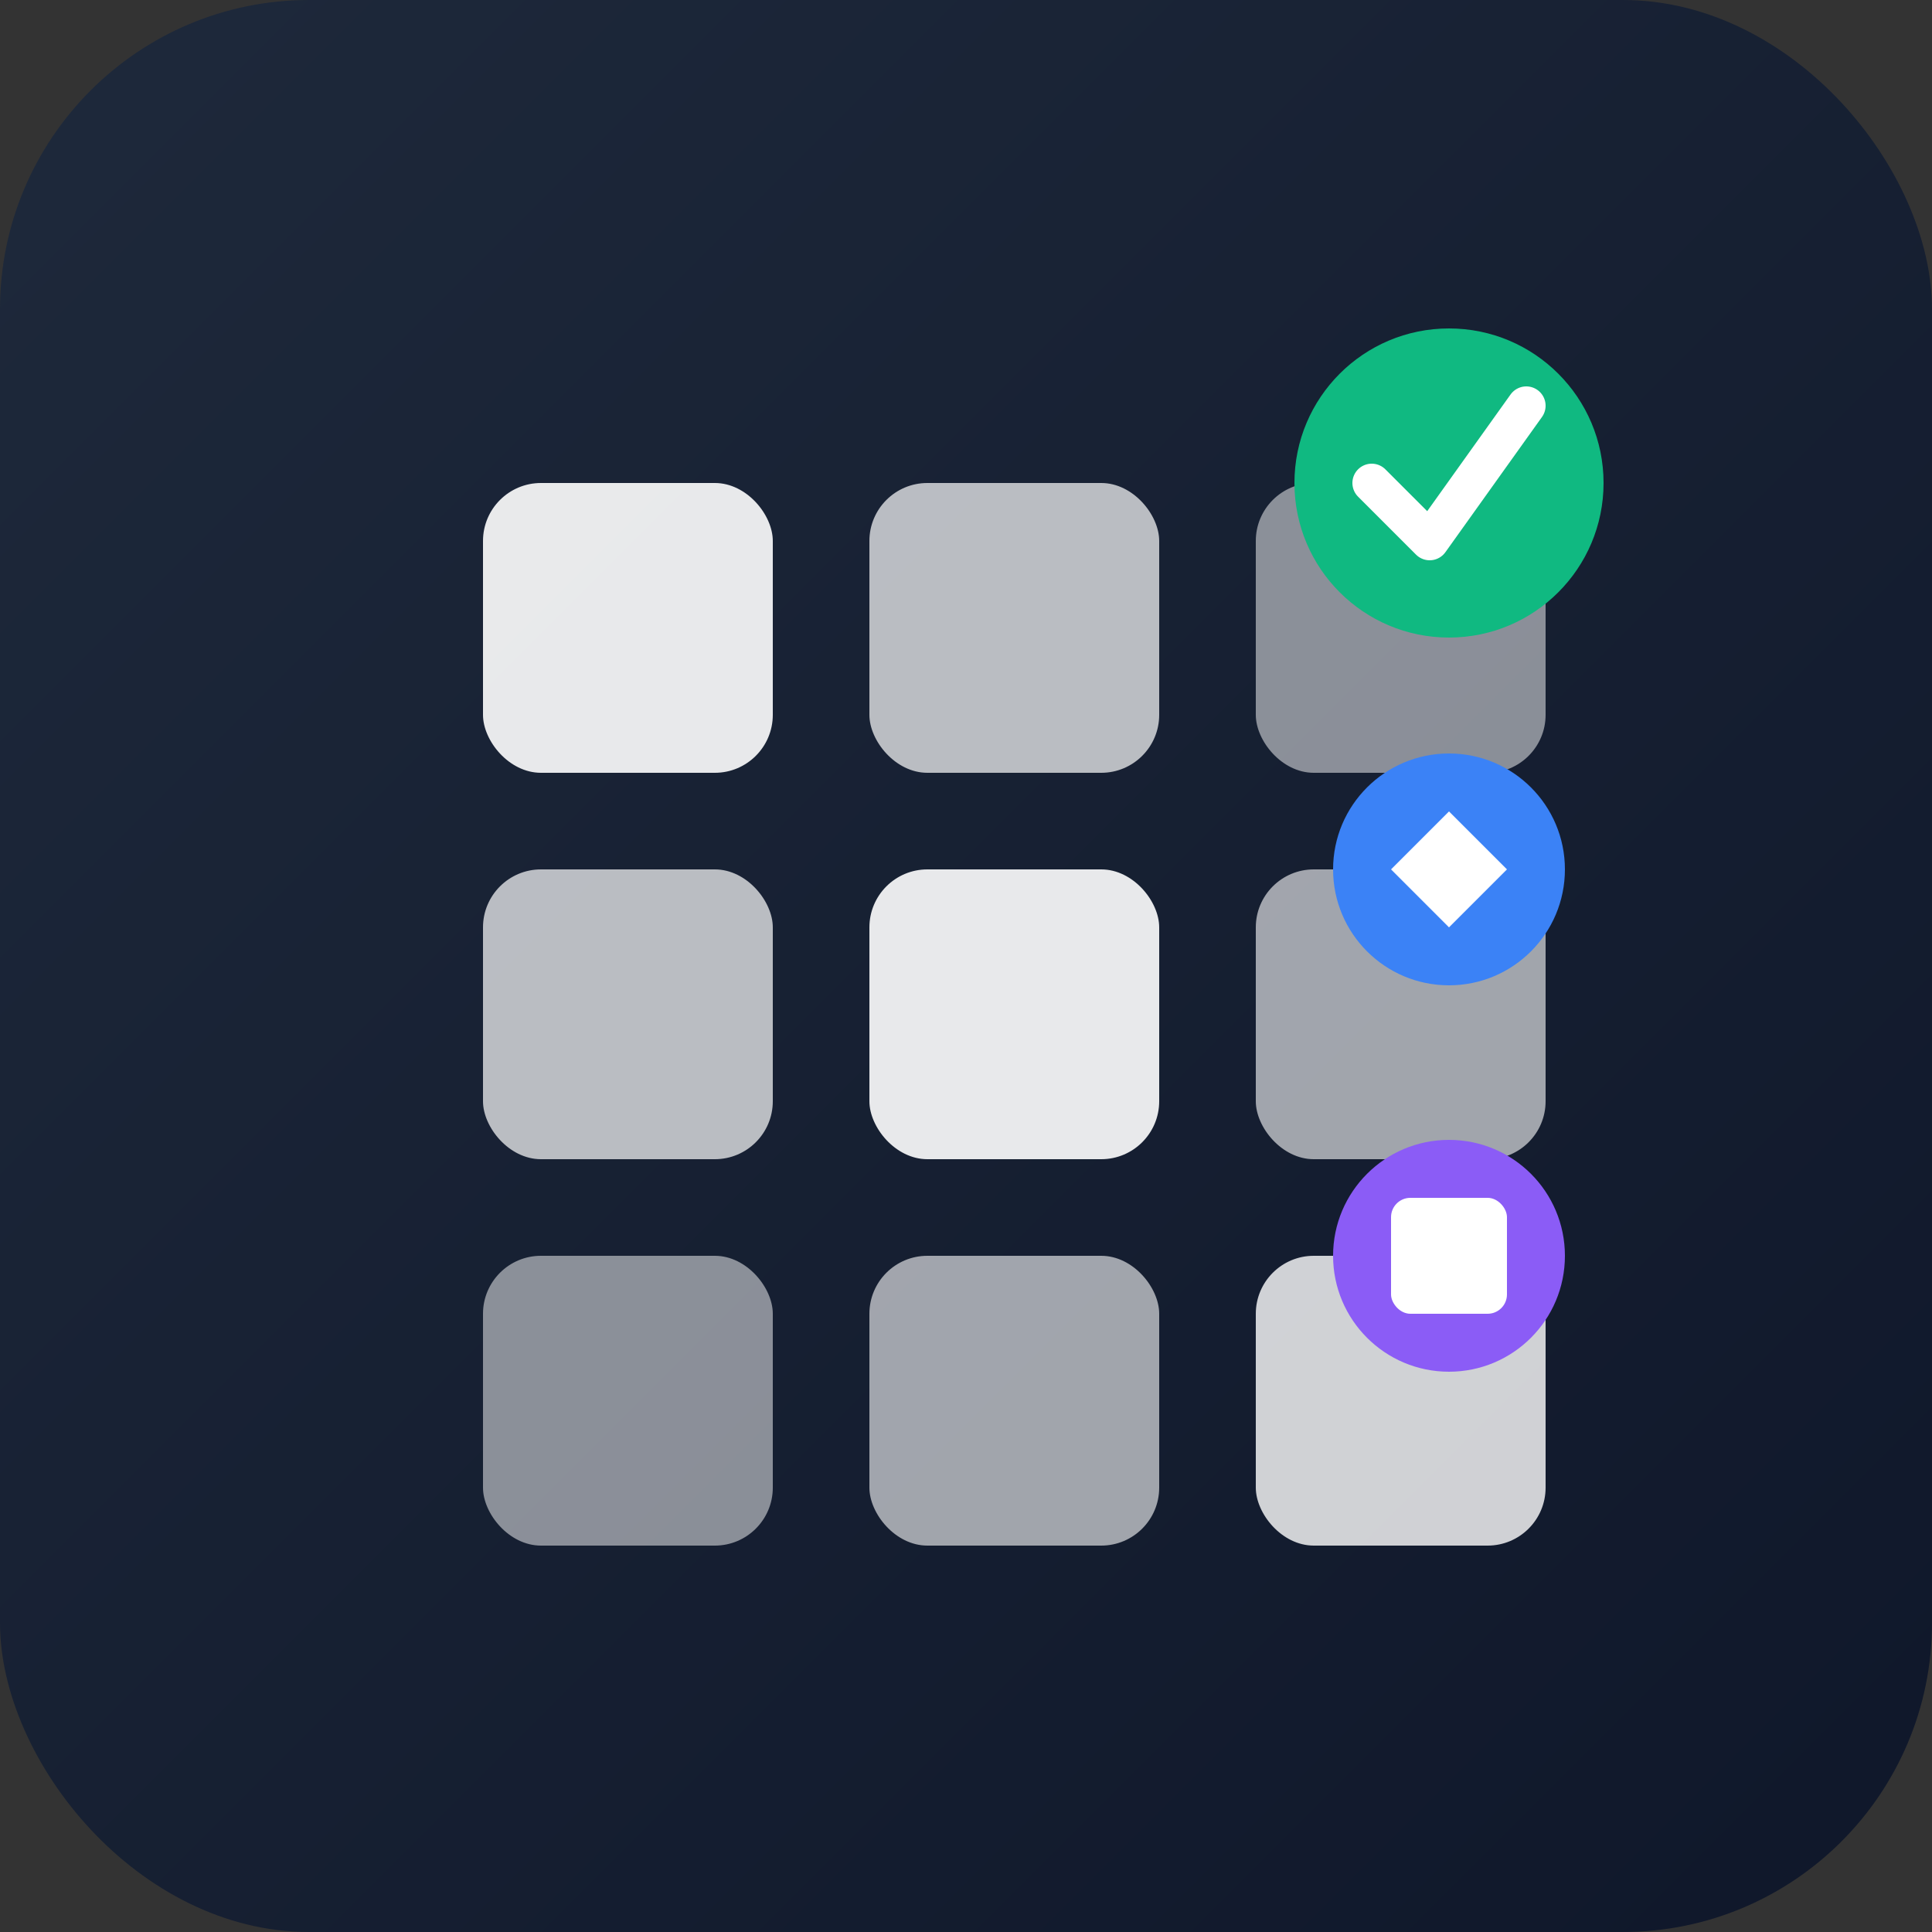 <svg 
  viewBox="0 0 100 100" 
  fill="none" 
  xmlns="http://www.w3.org/2000/svg"
>
  <rect x="0" y="0" width="100" height="100" fill="#333333" stroke="none"/>
  <rect width="100" height="100" rx="16" fill="url(#gradient)" />
  
  <g transform="translate(20, 20)">
    <rect x="5" y="5" width="15" height="15" rx="3" fill="white" fill-opacity="0.9" />
    <rect x="25" y="5" width="15" height="15" rx="3" fill="white" fill-opacity="0.7" />
    <rect x="45" y="5" width="15" height="15" rx="3" fill="white" fill-opacity="0.5" />
    
    <rect x="5" y="25" width="15" height="15" rx="3" fill="white" fill-opacity="0.7" />
    <rect x="25" y="25" width="15" height="15" rx="3" fill="white" fill-opacity="0.9" />
    <rect x="45" y="25" width="15" height="15" rx="3" fill="white" fill-opacity="0.6" />
    
    <rect x="5" y="45" width="15" height="15" rx="3" fill="white" fill-opacity="0.5" />
    <rect x="25" y="45" width="15" height="15" rx="3" fill="white" fill-opacity="0.6" />
    <rect x="45" y="45" width="15" height="15" rx="3" fill="white" fill-opacity="0.8" />
  </g>
  
  <circle cx="75" cy="25" r="8" fill="#10B981" />
  <path d="M71 25 L74 28 L79 21" stroke="white" stroke-width="2" fill="none" stroke-linecap="round" stroke-linejoin="round" />
  
  <circle cx="75" cy="45" r="6" fill="#3B82F6" />
  <path d="M72 45 L75 42 L78 45 L75 48 Z" fill="white" />
  
  <circle cx="75" cy="65" r="6" fill="#8B5CF6" />
  <rect x="72" y="62" width="6" height="6" rx="1" fill="white" />
  
  <defs>
    <linearGradient id="gradient" x1="0%" y1="0%" x2="100%" y2="100%">
      <stop offset="0%" stop-color="#1E293B" />
      <stop offset="100%" stop-color="#0F172A" />
    </linearGradient>
  </defs>
</svg>
